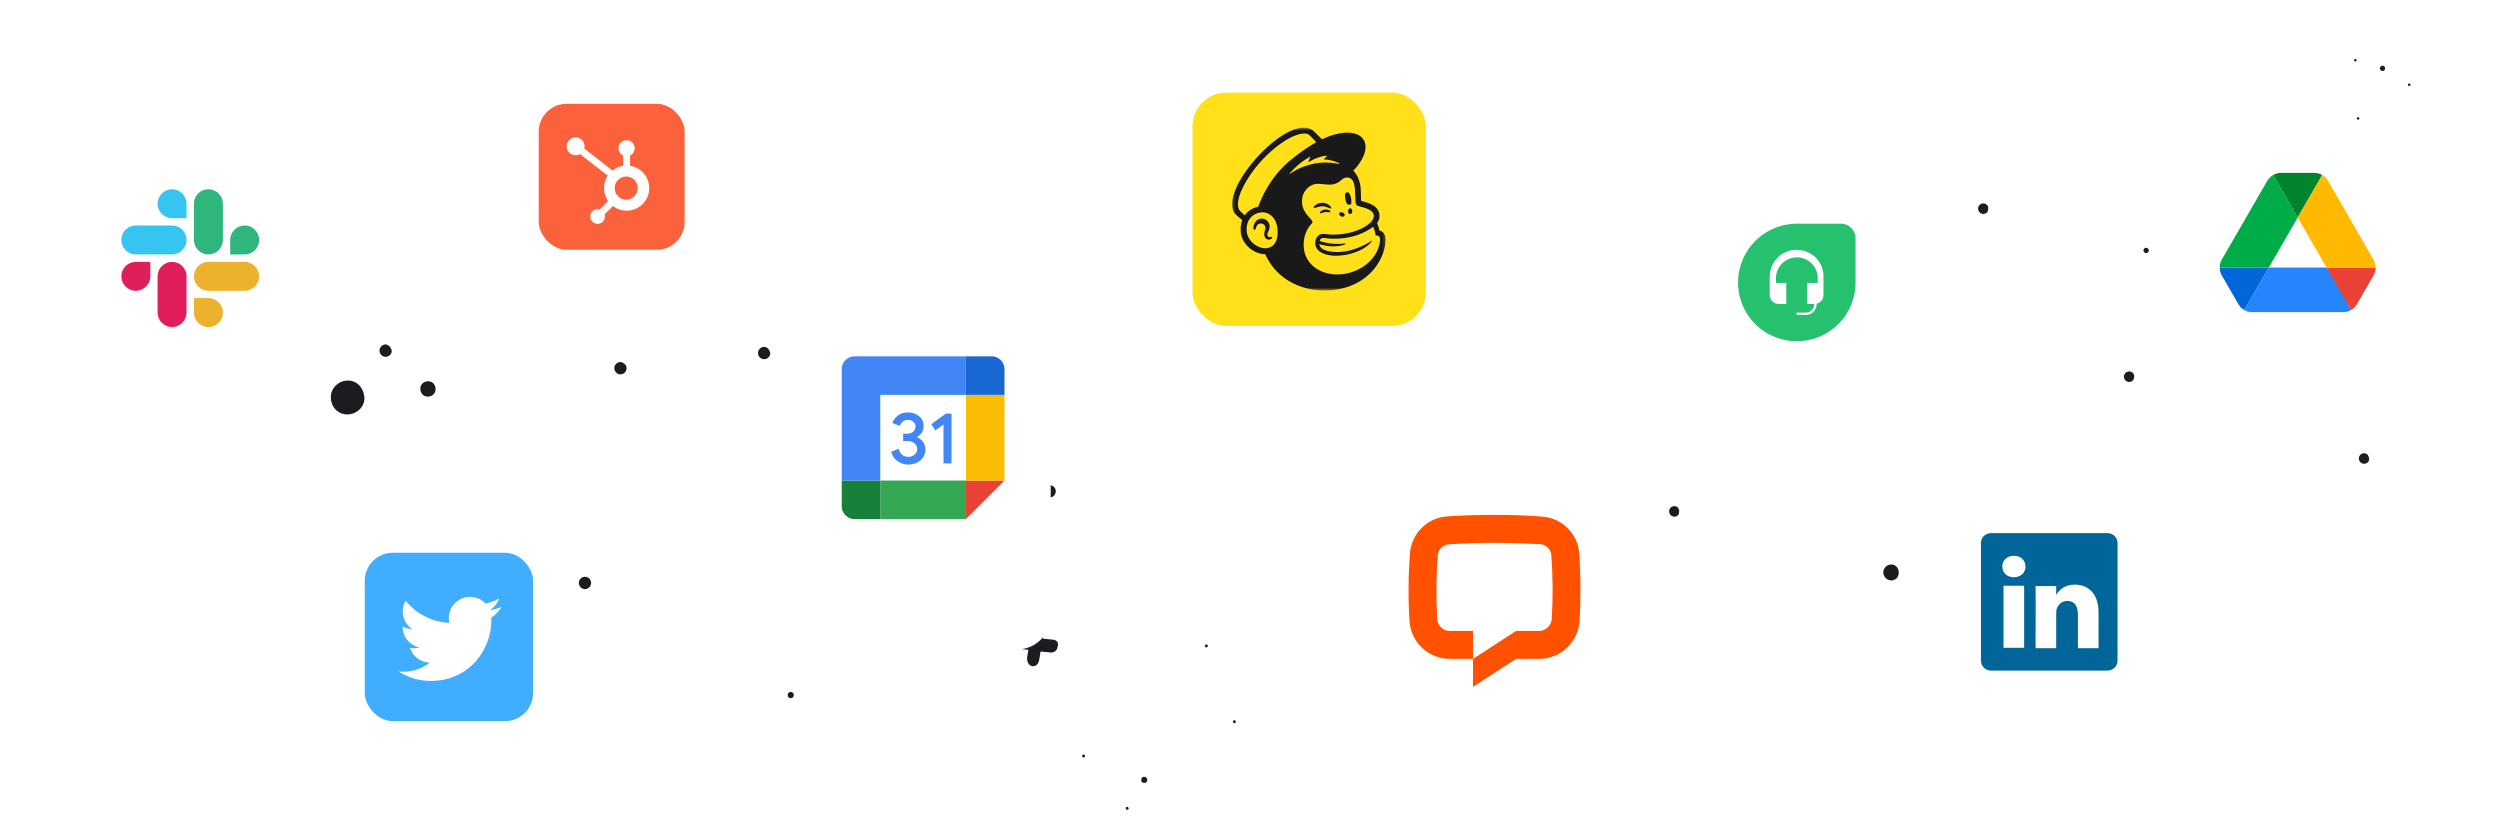 <svg width="891" height="293" fill="none" xmlns="http://www.w3.org/2000/svg"><g clip-path="url(#clip0)"><g clip-path="url(#clip1)" fill="#1B1B20"><path d="M137.655 122.776c-1.088-.101-2.258.674-2.38 1.988-.102 1.095.666 2.272 1.972 2.393 1.088.102 2.258-.673 2.38-1.988a2.814 2.814 0 00-1.972-2.393z"/><path d="M289.724 167.257c-1.089-.101-2.258.674-2.381 1.988-.102 1.096.667 2.272 1.973 2.394 1.088.101 2.257-.674 2.38-1.989.102-1.095-.667-2.271-1.972-2.393z"/><path d="M208.693 205.566c-1.089-.101-2.258.674-2.381 1.988-.102 1.095.667 2.272 1.973 2.393 1.088.101 2.257-.674 2.38-1.988.102-1.095-.667-2.271-1.972-2.393z"/><path d="M221.335 129.036c-1.088-.101-2.258.674-2.38 1.989-.102 1.095.666 2.271 1.972 2.393 1.088.101 2.258-.674 2.38-1.988.102-1.096-.687-2.053-1.972-2.394z"/><path d="M272.543 123.639c-1.088-.101-2.257.674-2.38 1.989-.102 1.096.667 2.272 1.972 2.394 1.088.101 2.258-.674 2.38-1.989-.115-1.116-.884-2.292-1.972-2.394z"/><path d="M374.292 172.912c-1.088-.101-2.258.674-2.38 1.988-.102 1.096.666 2.272 1.972 2.394 1.088.101 2.258-.674 2.38-1.989.122-1.314-.884-2.292-1.972-2.393z"/><path d="M243.624 304.279c-1.088-.101-2.257.674-2.38 1.988-.102 1.095.667 2.271 1.972 2.393 1.088.101 2.258-.674 2.38-1.988.102-1.095-.904-2.073-1.972-2.393z"/><path d="M370.343 221.56c-.657-.061-1.122.188-1.614.728-.492.539-.765 1.099-.847 1.97-.543 3.461-1.278 6.612-1.821 10.074-.135 1.451.606 2.983 1.92 3.106 1.314.122 2.298-.957 2.46-2.698.544-3.462 1.06-6.633 1.822-10.075l.027-.29c.135-1.451-.852-2.713-1.947-2.815z"/><path d="M375.386 227.983l-5.658-.527c-.871-.081-1.741-.162-2.809-.482-.653-.061-1.523-.142-2.156-.422l-.435-.04c-.633-.28-1.068-.32-1.761.057-.456.179-.932.576-1.211 1.213-.279.637-.32 1.075.054 1.773.177.458.572.937 1.204 1.217.633.28 1.286.341 1.918.62l1.524.142c.87.081 1.72.381 2.591.462l5.876.547c1.088.102 2.257-.673 2.38-1.988.557-1.274-.211-2.45-1.517-2.572z"/><path d="M401.88 287.563c-.218-.02-.674.158-.695.378-.02.219.157.678.375.698.218.021.674-.158.694-.378.021-.219-.156-.678-.374-.698z"/><path d="M386.36 268.907c-.218-.021-.674.158-.695.377-.02.22.157.679.375.699.218.02.674-.159.694-.378.021-.219-.156-.678-.374-.698z"/><path d="M440.099 256.685c-.218-.021-.674.158-.695.378-.02.219.157.678.375.698.218.021.674-.158.694-.378.021-.219-.156-.678-.374-.698z"/><path d="M430.101 229.682c-.217-.021-.674.158-.694.378-.02.219.157.678.374.698.218.02.674-.158.695-.378.02-.219-.157-.678-.375-.698z"/><path d="M152.886 135.886c-1.524-.142-2.931.832-3.074 2.366-.143 1.533.823 2.949 2.346 3.091 1.524.142 2.931-.832 3.074-2.366.143-1.533-.823-2.949-2.346-3.091z"/><path d="M407.918 276.844c-.652-.061-1.128.337-1.19.994-.061.657.334 1.136.987 1.197.652.06 1.128-.337 1.19-.995.061-.657-.551-1.156-.987-1.196z"/><path d="M281.918 246.628c-.653-.06-1.129.337-1.19.994-.061.658.333 1.136.986 1.197.653.061 1.129-.337 1.19-.994.062-.657-.333-1.136-.986-1.197z"/><path d="M124.579 135.651c-3.265-.304-6.339 2.062-6.645 5.348-.306 3.286 1.823 6.357 5.305 6.681 3.265.304 6.339-2.062 6.645-5.348.088-3.307-2.041-6.377-5.305-6.681z"/><path d="M46.644 133.031c-1.741-.162-3.387 1.011-3.57 2.982-.163 1.753 1 3.408 2.958 3.59 1.741.162 3.387-1.01 3.57-2.982-.054-1.773-1.237-3.209-2.958-3.59z"/><path d="M170.12 214.162c-.136-.291-.301-.577-.511-.798a3.752 3.752 0 00-1.692-1.334c-.553-.218-1.097-.381-1.645-.571-.549-.191-1.074-.413-1.622-.604-1.135-.431-2.315-.797-3.426-1.261-1.013-.396-2.058-.642-3.062-.982-.697-.222-1.371-.476-2.091-.665-.692-.194-1.407-.355-2.094-.522a31.62 31.62 0 00-1.496-.368 15.618 15.618 0 00-2.015-.392c-.909-.128-1.896-.042-2.737.39-.735.385-1.44.937-1.89 1.644-.587.902-.727 1.412-.919 2.446-.139.682-.084 1.329-.047 2.037.014.57.11 1.124.267 1.697.209.707.418 1.414.678 2.083.274.752.575 1.5.845 2.225.019.111.066.217.085.328.101.411.229.818.357 1.224.213.734.45 1.436.77 2.124.268.553.481 1.116.665 1.684.37 1.136.762 2.24 1.238 3.329l.677 1.425c.264.526.582 1.042.98 1.516a5.575 5.575 0 002.129 1.544c.893.359 1.76.408 2.682.277.977-.142 1.785-.597 2.542-1.186.761-.561 1.41-1.274 2.031-1.982.478-.541.886-1.155 1.332-1.718.235-.298.492-.629.754-.932.212-.265.418-.558.657-.829a18.147 18.147 0 011.691-1.637c.396-.355.82-.714 1.216-1.069a8.88 8.88 0 001.072-1.244c.069-.098.11-.191.184-.261.193-.205.363-.377.496-.6.11-.191.225-.354.367-.522.267-.275.525-.605.694-.949.279-.535.563-1.041.749-1.617.059-.153.091-.301.15-.454a3.99 3.99 0 00.268-1.419c.015.083-.003.144.011.227.006-.459.027-.834-.009-1.37-.137-.291-.217-.591-.331-.914zm-16.366.704c.781.207 1.492.512 2.245.724 1.932.578 3.824 1.249 5.72 1.948-.046.065-.092.131-.142.168-.046.065-.092.13-.143.168l-1.12.966a17.21 17.21 0 00-1.271 1.25c-.603.648-1.206 1.296-1.776 1.967-.377.466-.759.904-1.108 1.365-.069.097-.138.195-.234.298a30.784 30.784 0 00-.142-.319c-.42-1.098-.734-2.244-1.209-3.333-.198-.48-.424-.955-.599-1.468-.005-.027-.015-.083-.047-.106-.271-.896-.453-1.779-.802-2.633-.161-.429-.349-.853-.51-1.283.418.099.781.208 1.138.288z"/></g><g clip-path="url(#clip2)" fill="#1B1B20"><path d="M598.139 183.531c-.626.693-1.809.88-2.644.121-.695-.632-.89-1.819-.138-2.65.626-.693 1.809-.88 2.644-.122.57.771.625 1.832.138 2.651z"/><path d="M760.222 135.514c-.626.692-1.809.879-2.644.121-.696-.633-.89-1.82-.138-2.651.626-.693 1.809-.88 2.644-.121.695.632.751 1.693.138 2.651z"/><path d="M843.958 164.685c-.626.693-1.809.88-2.644.121-.695-.633-.89-1.82-.139-2.651.627-.693 1.81-.88 2.644-.121.571.771.766 1.958.139 2.651z"/><path d="M708.25 75.64c-.626.693-1.809.88-2.643.12-.696-.632-.89-1.818-.139-2.65.627-.692 1.809-.88 2.644-.12.696.632.626 1.83.138 2.65z"/><path d="M812.777 115.633c-.626.693-1.809.88-2.644.121-.696-.632-.89-1.819-.138-2.651.626-.693 1.809-.88 2.644-.121.695.633.89 1.82.138 2.651z"/><path d="M859.004 95.25c-.378.418-.815.529-1.435.473-.621-.056-1.115-.252-1.668-.754-2.337-1.871-4.616-3.435-6.954-5.305-.921-.838-1.338-2.234-.581-3.07.756-.837 1.998-.725 3.103.28 2.337 1.87 4.49 3.574 6.954 5.305l.184.168c.921.837 1.028 2.205.397 2.902z"/><path d="M858.476 88.28l-3.258 3.603c-.501.555-1.002 1.109-1.489 1.928-.376.416-.877.97-1.114 1.512-.125.14-.125.14-.251.278-.236.542-.487.819-1.141.982-.39.15-.918.175-1.461-.066-.543-.24-.821-.494-.988-1.15-.153-.392-.18-.922.057-1.464.236-.543.612-.958.849-1.5l.877-.97c.501-.555.863-1.236 1.364-1.79l3.383-3.742c.626-.693 1.809-.88 2.644-.121 1.085.482 1.279 1.668.528 2.5z"/><path d="M839.85 21.711c-.125.14-.515.29-.655.163-.139-.126-.292-.518-.167-.657.126-.139.516-.29.655-.163.139.127.293.519.167.657z"/><path d="M871.429 152.801c-.126.138-.516.289-.655.163-.139-.127-.292-.519-.167-.657.126-.139.516-.29.655-.163.139.126.292.518.167.657z"/><path d="M840.837 42.457c-.126.14-.516.29-.655.163-.139-.126-.292-.518-.167-.657.125-.139.515-.29.655-.163.139.127.292.519.167.657z"/><path d="M859.028 30.464c-.125.14-.515.29-.655.163-.139-.126-.292-.518-.167-.657.126-.139.516-.29.655-.163.139.127.418.38.167.657z"/><path d="M866.859 40.867c-.126.138-.516.29-.655.163-.139-.127-.292-.52-.167-.658.125-.139.515-.29.655-.163.139.127.292.519.167.658z"/><path d="M653.792 143.995c-.877.97-2.324 1.169-3.298.283-.974-.885-1.182-2.337-.305-3.307.877-.97 2.324-1.169 3.298-.284.974.886 1.182 2.338.305 3.308z"/><path d="M849.829 24.986c-.376.415-.905.44-1.322.06-.417-.38-.445-.91-.069-1.325.376-.416.904-.44 1.322-.06.417.379.319 1.048.069 1.325z"/><path d="M765.579 89.888c-.376.416-.905.44-1.322.06-.417-.379-.445-.909-.069-1.324.376-.416.904-.44 1.322-.061.417.38.445.91.069 1.325z"/><path d="M676.121 205.918c-1.002 1.109-2.714 1.32-3.966.182-1.113-1.012-1.335-2.729-.207-3.976 1.002-1.108 2.713-1.32 3.965-.181.988 1.15 1.071 2.74.208 3.975z"/></g><path d="M706 235.488c0 1.938 1.611 3.51 3.598 3.51h41.493c1.988 0 3.598-1.572 3.598-3.51V193.51c0-1.939-1.61-3.51-3.598-3.51h-41.493c-1.987 0-3.598 1.571-3.598 3.51v41.978z" fill="#069"/><path fill-rule="evenodd" clip-rule="evenodd" d="M721.402 230.875V208.75h-7.354v22.125h7.354zm-3.677-25.146c2.564 0 4.161-1.699 4.161-3.822-.048-2.171-1.597-3.823-4.113-3.823-2.515 0-4.16 1.652-4.16 3.823 0 2.123 1.596 3.822 4.064 3.822h.048z" fill="#fff"/><path fill-rule="evenodd" clip-rule="evenodd" d="M725.471 231.01h7.354v-12.355c0-.662.048-1.322.242-1.795.532-1.321 1.742-2.69 3.773-2.69 2.662 0 3.726 2.029 3.726 5.004v11.836h7.354v-12.686c0-6.796-3.629-9.958-8.467-9.958-3.967 0-5.709 2.217-6.677 3.728h.049v-3.209h-7.354c.097 2.076 0 22.125 0 22.125z" fill="#fff"/><g filter="url(#filter0_ddd)"><rect x="482" y="161" width="99.834" height="99.834" rx="15.006" fill="#fff"/></g><path d="M562.918 221.577c-.613 7.506-6.975 13.327-14.563 13.251h-8.048l-15.329 9.957v-9.957l15.329-9.958h8.048c2.376.077 4.369-1.685 4.675-4.059.46-7.66.46-15.319-.153-22.979-.153-2.144-1.916-3.753-3.986-3.906-5.212-.23-10.73-.459-16.249-.459-5.518 0-11.037.153-16.249.536-2.146.153-3.832 1.761-3.985 3.906-.537 7.659-.613 15.319-.154 22.978.23 2.375 2.3 4.06 4.676 3.983h8.048v9.958h-8.048c-7.588.076-13.95-5.668-14.563-13.251-.536-8.196-.46-16.315.153-24.511.614-7.046 6.209-12.561 13.26-13.021 5.365-.383 11.114-.536 16.862-.536 5.749 0 11.497.153 16.939.613 7.052.46 12.647 5.974 13.26 13.021.537 8.119.613 16.315.077 24.434z" fill="#FF5100"/><g filter="url(#filter1_ddd)"><rect x="27" y="52" width="80" height="80" rx="12" fill="#fff"/></g><path d="M53.56 98.48c0 2.84-2.32 5.16-5.16 5.16-2.84 0-5.16-2.32-5.16-5.16 0-2.84 2.32-5.16 5.16-5.16h5.16v5.16z" fill="#E01E5A"/><path d="M56.16 98.48c0-2.84 2.32-5.16 5.16-5.16 2.84 0 5.16 2.32 5.16 5.16v12.92c0 2.84-2.32 5.16-5.16 5.16-2.84 0-5.16-2.32-5.16-5.16V98.48z" fill="#E01E5A"/><path d="M61.32 77.76c-2.84 0-5.16-2.32-5.16-5.16 0-2.84 2.32-5.16 5.16-5.16 2.84 0 5.16 2.32 5.16 5.16v5.16h-5.16z" fill="#36C5F0"/><path d="M61.32 80.36c2.84 0 5.16 2.32 5.16 5.16 0 2.84-2.32 5.16-5.16 5.16H48.4c-2.84 0-5.16-2.32-5.16-5.16 0-2.84 2.32-5.16 5.16-5.16h12.92z" fill="#36C5F0"/><path d="M82.04 85.52c0-2.84 2.32-5.16 5.16-5.16 2.84 0 5.16 2.32 5.16 5.16 0 2.84-2.32 5.16-5.16 5.16h-5.16v-5.16z" fill="#2EB67D"/><path d="M79.44 85.52c0 2.84-2.32 5.16-5.16 5.16-2.84 0-5.16-2.32-5.16-5.16V72.6c0-2.84 2.32-5.16 5.16-5.16 2.84 0 5.16 2.32 5.16 5.16v12.92z" fill="#2EB67D"/><path d="M74.28 106.24c2.84 0 5.16 2.32 5.16 5.16 0 2.84-2.32 5.16-5.16 5.16-2.84 0-5.16-2.32-5.16-5.16v-5.16h5.16z" fill="#ECB22E"/><path d="M74.28 103.64c-2.84 0-5.16-2.32-5.16-5.16 0-2.84 2.32-5.16 5.16-5.16H87.2c2.84 0 5.16 2.32 5.16 5.16 0 2.84-2.32 5.16-5.16 5.16H74.28z" fill="#ECB22E"/><g filter="url(#filter2_ddd)"><rect x="283" y="110" width="91.476" height="91.476" rx="12" fill="#fff"/></g><path d="M344.263 140.737h-30.526v30.526h30.526v-30.526z" fill="#fff"/><path d="M344.263 185L358 171.263h-13.737V185z" fill="#EA4335"/><path d="M358 140.737h-13.737v30.526H358v-30.526z" fill="#FBBC04"/><path d="M344.263 171.263h-30.526V185h30.526v-13.737z" fill="#34A853"/><path d="M300 171.263v9.158a4.578 4.578 0 004.579 4.579h9.158v-13.737H300z" fill="#188038"/><path d="M358 140.737v-9.158a4.578 4.578 0 00-4.579-4.579h-9.158v13.737H358z" fill="#1967D2"/><path d="M344.263 127h-39.684a4.578 4.578 0 00-4.579 4.579v39.684h13.737v-30.526h30.526V127z" fill="#4285F4"/><path d="M319.999 164.418c-1.141-.771-1.931-1.897-2.362-3.385l2.648-1.091c.24.916.66 1.625 1.259 2.129.595.504 1.32.752 2.167.752.867 0 1.611-.264 2.233-.79.622-.527.934-1.198.934-2.011 0-.832-.328-1.511-.984-2.038-.656-.526-1.481-.79-2.465-.79h-1.53v-2.621h1.374c.847 0 1.56-.229 2.14-.687.58-.458.87-1.084.87-1.881 0-.71-.259-1.275-.778-1.698-.519-.424-1.176-.637-1.973-.637-.778 0-1.397.206-1.854.622a3.643 3.643 0 00-1 1.53l-2.622-1.092c.348-.984.985-1.854 1.92-2.606.935-.751 2.129-1.129 3.579-1.129 1.072 0 2.038.206 2.892.622.855.416 1.527.992 2.011 1.724.485.737.725 1.561.725 2.477 0 .935-.225 1.725-.675 2.373a4.65 4.65 0 01-1.66 1.492v.157a5.033 5.033 0 012.129 1.66c.553.744.832 1.633.832 2.671 0 1.038-.263 1.965-.79 2.778-.526.812-1.255 1.453-2.179 1.919-.927.465-1.969.702-3.125.702-1.339.004-2.576-.382-3.716-1.152zm16.266-13.142l-2.907 2.103-1.454-2.206 5.216-3.762h1.999v17.747h-2.854v-13.882z" fill="#4285F4"/><rect x="130" y="197" width="60" height="60" rx="10" fill="#41ADFF"/><path d="M178.864 216.265a15.14 15.14 0 01-4.344 1.191 7.584 7.584 0 003.326-4.185 15.139 15.139 0 01-4.803 1.836 7.554 7.554 0 00-5.521-2.389 7.564 7.564 0 00-7.563 7.563c0 .593.067 1.17.196 1.724-6.286-.316-11.858-3.327-15.589-7.902a7.527 7.527 0 00-1.024 3.802 7.56 7.56 0 003.365 6.295 7.525 7.525 0 01-3.426-.946v.095a7.567 7.567 0 006.067 7.416 7.57 7.57 0 01-3.416.13 7.569 7.569 0 007.065 5.252 15.172 15.172 0 01-9.393 3.238c-.61 0-1.212-.036-1.804-.106a21.408 21.408 0 0011.594 3.398c13.911 0 21.518-11.524 21.518-21.519 0-.328-.007-.654-.022-.978a15.354 15.354 0 003.774-3.915" fill="#fff"/><rect x="425" y="33" width="83.16" height="83.16" rx="12" fill="#FFE019"/><path fill-rule="evenodd" clip-rule="evenodd" d="M480.27 72.912c.424-.05.83-.053 1.203 0 .215-.495.252-1.348.058-2.278-.288-1.38-.679-2.216-1.486-2.086-.807.13-.837 1.13-.548 2.511.162.778.451 1.442.773 1.853z" fill="#1A1919"/><path fill-rule="evenodd" clip-rule="evenodd" d="M473.341 74.005c.578.253.933.421 1.072.275.089-.092.062-.267-.076-.492-.285-.465-.871-.937-1.493-1.202-1.272-.547-2.789-.365-3.959.476-.386.283-.753.675-.7.913.017.077.074.135.21.154.319.036 1.432-.526 2.714-.605.905-.055 1.655.228 2.232.481z" fill="#1A1919"/><path fill-rule="evenodd" clip-rule="evenodd" d="M472.18 74.668c-.752.118-1.167.366-1.434.597-.227.199-.367.418-.366.573 0 .073.032.116.057.137.035.03.075.047.124.047.17 0 .55-.153.55-.153 1.047-.374 1.738-.33 2.422-.251.378.042.557.066.639-.064.025-.037.055-.118-.021-.24-.176-.286-.936-.77-1.971-.646z" fill="#1A1919"/><path fill-rule="evenodd" clip-rule="evenodd" d="M477.93 77.1c.511.252 1.074.153 1.257-.219.182-.373-.083-.878-.594-1.129-.511-.25-1.073-.152-1.256.22-.183.373.083.878.593 1.129z" fill="#1A1919"/><path fill-rule="evenodd" clip-rule="evenodd" d="M481.214 74.232c-.415-.007-.759.449-.769 1.017-.01.57.319 1.036.734 1.043.415.007.759-.448.768-1.017.01-.569-.318-1.036-.733-1.043z" fill="#1A1919"/><mask id="a" maskUnits="userSpaceOnUse" x="439" y="45" width="55" height="59"><path fill-rule="evenodd" clip-rule="evenodd" d="M439.137 45.487h54.683v58.036h-54.683V45.487z" fill="#fff"/></mask><g mask="url(#a)" fill-rule="evenodd" clip-rule="evenodd" fill="#1A1919"><path d="M453.348 84.49c-.103-.129-.273-.09-.437-.051-.115.026-.245.057-.387.054-.305-.006-.564-.136-.709-.359-.189-.29-.178-.723.031-1.219l.097-.221c.333-.747.89-1.996.265-3.187-.471-.896-1.238-1.454-2.161-1.571-.886-.112-1.798.216-2.38.858-.918 1.013-1.061 2.39-.884 2.877.065.178.167.228.241.238.156.02.387-.093.532-.482a3.47 3.47 0 00.041-.126c.065-.206.185-.59.381-.896.237-.37.606-.626 1.04-.718.441-.095.892-.01 1.27.237.643.42.891 1.208.616 1.96-.142.389-.372 1.132-.322 1.743.103 1.236.864 1.732 1.547 1.785.664.025 1.128-.348 1.246-.62.069-.161.011-.26-.027-.302z"/><path d="M459.662 61.786c2.166-2.504 4.833-4.68 7.222-5.902.083-.043.171.047.126.128-.19.344-.555 1.08-.671 1.637-.018.087.077.153.15.103 1.486-1.013 4.072-2.099 6.339-2.238.098-.006.145.118.067.178-.344.264-.722.63-.997 1a.096.096 0 00.076.155c1.592.011 3.837.569 5.3 1.39.099.055.029.247-.082.221-2.214-.507-5.838-.892-9.602.026-3.36.82-5.925 2.085-7.796 3.446-.095.069-.208-.056-.132-.144zm19.723 25.308a.173.173 0 00.101-.173.162.162 0 00-.178-.145s-4.623.684-8.991-.915c.476-1.546 1.741-.988 3.653-.833a26.707 26.707 0 008.817-.953c1.978-.568 4.576-1.687 6.594-3.28.68 1.495.921 3.14.921 3.14s.526-.094.967.177c.416.256.721.788.513 2.164-.425 2.571-1.518 4.658-3.354 6.577a13.824 13.824 0 01-4.028 3.01c-.824.433-1.703.808-2.63 1.111-6.923 2.261-14.01-.225-16.294-5.563a8.652 8.652 0 01-.458-1.26c-.974-3.519-.147-7.74 2.437-10.396l-.001-.001c.16-.17.322-.369.322-.62 0-.209-.133-.43-.249-.587-.903-1.31-4.034-3.545-3.406-7.868.451-3.105 3.168-5.293 5.7-5.163.214.011.428.024.642.037 1.097.065 2.054.206 2.958.243 1.512.066 2.872-.154 4.482-1.496.543-.453.979-.845 1.716-.97.077-.013.27-.082.655-.064.393.02.767.129 1.104.352 1.291.86 1.474 2.94 1.541 4.463.038.868.143 2.97.179 3.574.082 1.38.445 1.574 1.178 1.816.413.136.796.237 1.361.395 1.709.48 2.722.967 3.361 1.592.38.391.558.806.612 1.202.202 1.47-1.141 3.287-4.696 4.936-3.886 1.804-8.6 2.26-11.857 1.898a854.69 854.69 0 01-1.141-.129c-2.606-.351-4.092 3.016-2.528 5.323 1.008 1.487 3.753 2.454 6.499 2.455 6.297 0 11.137-2.688 12.937-5.01.054-.07.059-.078.144-.206.089-.134.016-.207-.094-.132-1.471 1.007-8.005 5.003-14.993 3.8 0 0-.85-.14-1.625-.44-.616-.24-1.905-.833-2.062-2.156 5.64 1.744 9.191.095 9.191.095zm-30.977-13.403c-1.962.381-3.69 1.493-4.748 3.029-.631-.527-1.809-1.547-2.016-1.945-1.688-3.205 1.842-9.435 4.307-12.954 6.094-8.696 15.638-15.278 20.056-14.084.718.204 3.097 2.962 3.097 2.962s-4.417 2.45-8.512 5.866c-5.518 4.249-9.687 10.425-12.184 17.126zm3.296 14.706c-.297.05-.6.07-.905.063-2.952-.08-6.14-2.736-6.456-5.887-.35-3.483 1.429-6.163 4.58-6.798.376-.076.832-.12 1.323-.095 1.765.097 4.366 1.453 4.961 5.298.526 3.406-.31 6.874-3.503 7.419zm39.978-6.167c-.026-.09-.19-.692-.417-1.417-.226-.726-.46-1.237-.46-1.237.907-1.358.924-2.574.803-3.262-.129-.853-.484-1.58-1.2-2.332-.716-.751-2.18-1.521-4.238-2.099-.235-.066-1.011-.279-1.08-.3-.005-.044-.056-2.545-.103-3.619-.034-.776-.101-1.987-.477-3.18-.448-1.616-1.228-3.03-2.203-3.934 2.689-2.787 4.368-5.857 4.364-8.491-.008-5.066-6.229-6.599-13.896-3.424l-1.624.69c-.007-.008-2.936-2.882-2.98-2.92-8.741-7.624-36.07 22.753-27.333 30.13l1.91 1.618c-.495 1.283-.69 2.753-.531 4.334.204 2.03 1.251 3.977 2.949 5.48 1.611 1.428 3.73 2.332 5.786 2.33 3.401 7.836 11.169 12.643 20.279 12.913 9.771.29 17.973-4.294 21.41-12.53.225-.579 1.179-3.183 1.179-5.482 0-2.31-1.306-3.268-2.138-3.268z"/></g><g filter="url(#filter3_ddd)"><rect x="776" y="43" width="86" height="86" rx="12.41" fill="#fff"/></g><g clip-path="url(#clip3)"><path d="M795.314 104.158l2.45 4.232a5.78 5.78 0 002.101 2.1l8.75-15.146h-17.501c0 .986.255 1.973.764 2.864l3.436 5.95z" fill="#0066DA"/><path d="M818.893 77.525l-8.751-15.147c-.859.51-1.591 1.21-2.1 2.1L791.878 92.48a5.767 5.767 0 00-.764 2.864h17.501l10.278-17.82z" fill="#00AC47"/><path d="M837.921 110.49a5.78 5.78 0 002.101-2.1l1.018-1.75 4.868-8.432a5.767 5.767 0 00.764-2.864H829.17l3.724 7.318 5.027 7.828z" fill="#EA4335"/><path d="M818.893 77.525l8.751-15.147a5.598 5.598 0 00-2.864-.763h-11.774a5.922 5.922 0 00-2.863.763l8.75 15.147z" fill="#00832D"/><path d="M829.171 95.344h-20.556l-8.75 15.146a5.594 5.594 0 002.864.764h32.329a5.921 5.921 0 002.864-.764l-8.751-15.146z" fill="#2684FC"/><path d="M837.826 78.48l-8.082-14.002c-.509-.89-1.241-1.59-2.1-2.1l-8.751 15.147 10.278 17.819h17.469c0-.987-.254-1.973-.764-2.864l-8.05-14z" fill="#FFBA00"/></g><g filter="url(#filter4_ddd)"><rect x="608" y="65" width="68" height="68" rx="10.221" fill="#fff"/></g><path d="M640.315 79.719h15.724a5.235 5.235 0 015.275 5.28v15.718c0 11.528-9.34 20.868-20.868 20.868h-.119a20.86 20.86 0 01-20.879-20.862c0-11.56 9.324-20.885 20.867-21.004z" fill="#25C16F"/><path d="M640.315 89.044a9.586 9.586 0 00-9.586 9.586v6.518a3.26 3.26 0 003.188 3.187h2.711v-7.487h-3.663v-2.093a7.447 7.447 0 017.434-7.026 7.434 7.434 0 017.426 7.026v2.093h-3.716v7.493h2.45v.119a2.986 2.986 0 01-2.943 2.943h-2.927c-.238 0-.499.12-.499.357a.524.524 0 00.499.5h2.944a3.83 3.83 0 003.806-3.806v-.238a3.14 3.14 0 002.45-3.092v-6.37c.119-5.399-4.163-9.705-9.586-9.705l.012-.005z" fill="#fff"/><g filter="url(#filter5_d)"><rect x="192" y="37" width="52" height="52" rx="9.905" fill="#FB613B"/></g><path fill-rule="evenodd" clip-rule="evenodd" d="M224.558 55.432V59.1a8.038 8.038 0 11-6.109 14.315l-2.98 2.981c.078.244.119.498.122.753a2.613 2.613 0 11-2.615-2.615c.255.003.509.044.753.122l3.013-3.014a8.022 8.022 0 01-.123-9.037l-9.906-7.709a3.149 3.149 0 01-1.567.427 3.182 3.182 0 113.186-3.176 3.132 3.132 0 01-.113.792l10.06 7.836a7.997 7.997 0 013.803-1.675v-3.668a2.826 2.826 0 01-1.629-2.546v-.084a2.825 2.825 0 012.825-2.825h.084a2.825 2.825 0 012.825 2.825v.084a2.824 2.824 0 01-1.629 2.546zm-4.901 13.704a4.124 4.124 0 003.666 2.028l.004-.002a4.124 4.124 0 00-.004-8.242 4.124 4.124 0 00-3.666 6.216z" fill="#fff"/></g><defs><filter id="filter0_ddd" x="456.99" y="143.493" width="149.854" height="167.362" filterUnits="userSpaceOnUse" color-interpolation-filters="sRGB"><feFlood flood-opacity="0" result="BackgroundImageFix"/><feColorMatrix in="SourceAlpha" values="0 0 0 0 0 0 0 0 0 0 0 0 0 0 0 0 0 0 127 0" result="hardAlpha"/><feMorphology radius="6.253" in="SourceAlpha" result="effect1_dropShadow"/><feOffset dy="12.505"/><feGaussianBlur stdDeviation="6.253"/><feColorMatrix values="0 0 0 0 0 0 0 0 0 0 0 0 0 0 0 0 0 0 0.04 0"/><feBlend in2="BackgroundImageFix" result="effect1_dropShadow"/><feColorMatrix in="SourceAlpha" values="0 0 0 0 0 0 0 0 0 0 0 0 0 0 0 0 0 0 127 0" result="hardAlpha"/><feMorphology radius="6.253" in="SourceAlpha" result="effect2_dropShadow"/><feOffset dy="25.01"/><feGaussianBlur stdDeviation="15.632"/><feColorMatrix values="0 0 0 0 0 0 0 0 0 0 0 0 0 0 0 0 0 0 0.1 0"/><feBlend in2="effect1_dropShadow" result="effect2_dropShadow"/><feColorMatrix in="SourceAlpha" values="0 0 0 0 0 0 0 0 0 0 0 0 0 0 0 0 0 0 127 0" result="hardAlpha"/><feMorphology radius="7.503" in="SourceAlpha" result="effect3_dropShadow"/><feOffset/><feGaussianBlur stdDeviation="12.505"/><feColorMatrix values="0 0 0 0 0 0 0 0 0 0 0 0 0 0 0 0 0 0 0.12 0"/><feBlend in2="effect2_dropShadow" result="effect3_dropShadow"/><feBlend in="SourceGraphic" in2="effect3_dropShadow" result="shape"/></filter><filter id="filter1_ddd" x="7" y="38" width="120" height="134" filterUnits="userSpaceOnUse" color-interpolation-filters="sRGB"><feFlood flood-opacity="0" result="BackgroundImageFix"/><feColorMatrix in="SourceAlpha" values="0 0 0 0 0 0 0 0 0 0 0 0 0 0 0 0 0 0 127 0" result="hardAlpha"/><feMorphology radius="5" in="SourceAlpha" result="effect1_dropShadow"/><feOffset dy="10"/><feGaussianBlur stdDeviation="5"/><feColorMatrix values="0 0 0 0 0 0 0 0 0 0 0 0 0 0 0 0 0 0 0.04 0"/><feBlend in2="BackgroundImageFix" result="effect1_dropShadow"/><feColorMatrix in="SourceAlpha" values="0 0 0 0 0 0 0 0 0 0 0 0 0 0 0 0 0 0 127 0" result="hardAlpha"/><feMorphology radius="5" in="SourceAlpha" result="effect2_dropShadow"/><feOffset dy="20"/><feGaussianBlur stdDeviation="12.5"/><feColorMatrix values="0 0 0 0 0 0 0 0 0 0 0 0 0 0 0 0 0 0 0.1 0"/><feBlend in2="effect1_dropShadow" result="effect2_dropShadow"/><feColorMatrix in="SourceAlpha" values="0 0 0 0 0 0 0 0 0 0 0 0 0 0 0 0 0 0 127 0" result="hardAlpha"/><feMorphology radius="6" in="SourceAlpha" result="effect3_dropShadow"/><feOffset/><feGaussianBlur stdDeviation="10"/><feColorMatrix values="0 0 0 0 0 0 0 0 0 0 0 0 0 0 0 0 0 0 0.12 0"/><feBlend in2="effect2_dropShadow" result="effect3_dropShadow"/><feBlend in="SourceGraphic" in2="effect3_dropShadow" result="shape"/></filter><filter id="filter2_ddd" x="263" y="96" width="131.476" height="145.476" filterUnits="userSpaceOnUse" color-interpolation-filters="sRGB"><feFlood flood-opacity="0" result="BackgroundImageFix"/><feColorMatrix in="SourceAlpha" values="0 0 0 0 0 0 0 0 0 0 0 0 0 0 0 0 0 0 127 0" result="hardAlpha"/><feMorphology radius="5" in="SourceAlpha" result="effect1_dropShadow"/><feOffset dy="10"/><feGaussianBlur stdDeviation="5"/><feColorMatrix values="0 0 0 0 0 0 0 0 0 0 0 0 0 0 0 0 0 0 0.04 0"/><feBlend in2="BackgroundImageFix" result="effect1_dropShadow"/><feColorMatrix in="SourceAlpha" values="0 0 0 0 0 0 0 0 0 0 0 0 0 0 0 0 0 0 127 0" result="hardAlpha"/><feMorphology radius="5" in="SourceAlpha" result="effect2_dropShadow"/><feOffset dy="20"/><feGaussianBlur stdDeviation="12.5"/><feColorMatrix values="0 0 0 0 0 0 0 0 0 0 0 0 0 0 0 0 0 0 0.1 0"/><feBlend in2="effect1_dropShadow" result="effect2_dropShadow"/><feColorMatrix in="SourceAlpha" values="0 0 0 0 0 0 0 0 0 0 0 0 0 0 0 0 0 0 127 0" result="hardAlpha"/><feMorphology radius="6" in="SourceAlpha" result="effect3_dropShadow"/><feOffset/><feGaussianBlur stdDeviation="10"/><feColorMatrix values="0 0 0 0 0 0 0 0 0 0 0 0 0 0 0 0 0 0 0.12 0"/><feBlend in2="effect2_dropShadow" result="effect3_dropShadow"/><feBlend in="SourceGraphic" in2="effect3_dropShadow" result="shape"/></filter><filter id="filter3_ddd" x="755.317" y="28.522" width="127.366" height="141.844" filterUnits="userSpaceOnUse" color-interpolation-filters="sRGB"><feFlood flood-opacity="0" result="BackgroundImageFix"/><feColorMatrix in="SourceAlpha" values="0 0 0 0 0 0 0 0 0 0 0 0 0 0 0 0 0 0 127 0" result="hardAlpha"/><feMorphology radius="5.171" in="SourceAlpha" result="effect1_dropShadow"/><feOffset dy="10.341"/><feGaussianBlur stdDeviation="5.171"/><feColorMatrix values="0 0 0 0 0 0 0 0 0 0 0 0 0 0 0 0 0 0 0.04 0"/><feBlend in2="BackgroundImageFix" result="effect1_dropShadow"/><feColorMatrix in="SourceAlpha" values="0 0 0 0 0 0 0 0 0 0 0 0 0 0 0 0 0 0 127 0" result="hardAlpha"/><feMorphology radius="5.171" in="SourceAlpha" result="effect2_dropShadow"/><feOffset dy="20.683"/><feGaussianBlur stdDeviation="12.927"/><feColorMatrix values="0 0 0 0 0 0 0 0 0 0 0 0 0 0 0 0 0 0 0.1 0"/><feBlend in2="effect1_dropShadow" result="effect2_dropShadow"/><feColorMatrix in="SourceAlpha" values="0 0 0 0 0 0 0 0 0 0 0 0 0 0 0 0 0 0 127 0" result="hardAlpha"/><feMorphology radius="6.205" in="SourceAlpha" result="effect3_dropShadow"/><feOffset/><feGaussianBlur stdDeviation="10.341"/><feColorMatrix values="0 0 0 0 0 0 0 0 0 0 0 0 0 0 0 0 0 0 0.12 0"/><feBlend in2="effect2_dropShadow" result="effect3_dropShadow"/><feBlend in="SourceGraphic" in2="effect3_dropShadow" result="shape"/></filter><filter id="filter4_ddd" x="590.965" y="53.075" width="102.071" height="113.996" filterUnits="userSpaceOnUse" color-interpolation-filters="sRGB"><feFlood flood-opacity="0" result="BackgroundImageFix"/><feColorMatrix in="SourceAlpha" values="0 0 0 0 0 0 0 0 0 0 0 0 0 0 0 0 0 0 127 0" result="hardAlpha"/><feMorphology radius="4.259" in="SourceAlpha" result="effect1_dropShadow"/><feOffset dy="8.518"/><feGaussianBlur stdDeviation="4.259"/><feColorMatrix values="0 0 0 0 0 0 0 0 0 0 0 0 0 0 0 0 0 0 0.04 0"/><feBlend in2="BackgroundImageFix" result="effect1_dropShadow"/><feColorMatrix in="SourceAlpha" values="0 0 0 0 0 0 0 0 0 0 0 0 0 0 0 0 0 0 127 0" result="hardAlpha"/><feMorphology radius="4.259" in="SourceAlpha" result="effect2_dropShadow"/><feOffset dy="17.035"/><feGaussianBlur stdDeviation="10.647"/><feColorMatrix values="0 0 0 0 0 0 0 0 0 0 0 0 0 0 0 0 0 0 0.1 0"/><feBlend in2="effect1_dropShadow" result="effect2_dropShadow"/><feColorMatrix in="SourceAlpha" values="0 0 0 0 0 0 0 0 0 0 0 0 0 0 0 0 0 0 127 0" result="hardAlpha"/><feMorphology radius="5.111" in="SourceAlpha" result="effect3_dropShadow"/><feOffset/><feGaussianBlur stdDeviation="8.518"/><feColorMatrix values="0 0 0 0 0 0 0 0 0 0 0 0 0 0 0 0 0 0 0.12 0"/><feBlend in2="effect2_dropShadow" result="effect3_dropShadow"/><feBlend in="SourceGraphic" in2="effect3_dropShadow" result="shape"/></filter><filter id="filter5_d" x="181.27" y="26.27" width="73.46" height="73.46" filterUnits="userSpaceOnUse" color-interpolation-filters="sRGB"><feFlood flood-opacity="0" result="BackgroundImageFix"/><feColorMatrix in="SourceAlpha" values="0 0 0 0 0 0 0 0 0 0 0 0 0 0 0 0 0 0 127 0" result="hardAlpha"/><feOffset/><feGaussianBlur stdDeviation="5.365"/><feColorMatrix values="0 0 0 0 0 0 0 0 0 0 0 0 0 0 0 0 0 0 0.01 0"/><feBlend in2="BackgroundImageFix" result="effect1_dropShadow"/><feBlend in="SourceGraphic" in2="effect1_dropShadow" result="shape"/></filter><clipPath id="clip0"><path fill="#fff" d="M0 0h891v293H0z"/></clipPath><clipPath id="clip1"><path fill="#fff" transform="rotate(-180 230.5 155)" d="M0 0h448v230H0z"/></clipPath><clipPath id="clip2"><path fill="#fff" transform="rotate(-86.159 404.794 -215.81)" d="M0 0h208v261.3H0z"/></clipPath><clipPath id="clip3"><path fill="#fff" transform="translate(791.114 61.615)" d="M0 0h55.558v49.639H0z"/></clipPath></defs></svg>